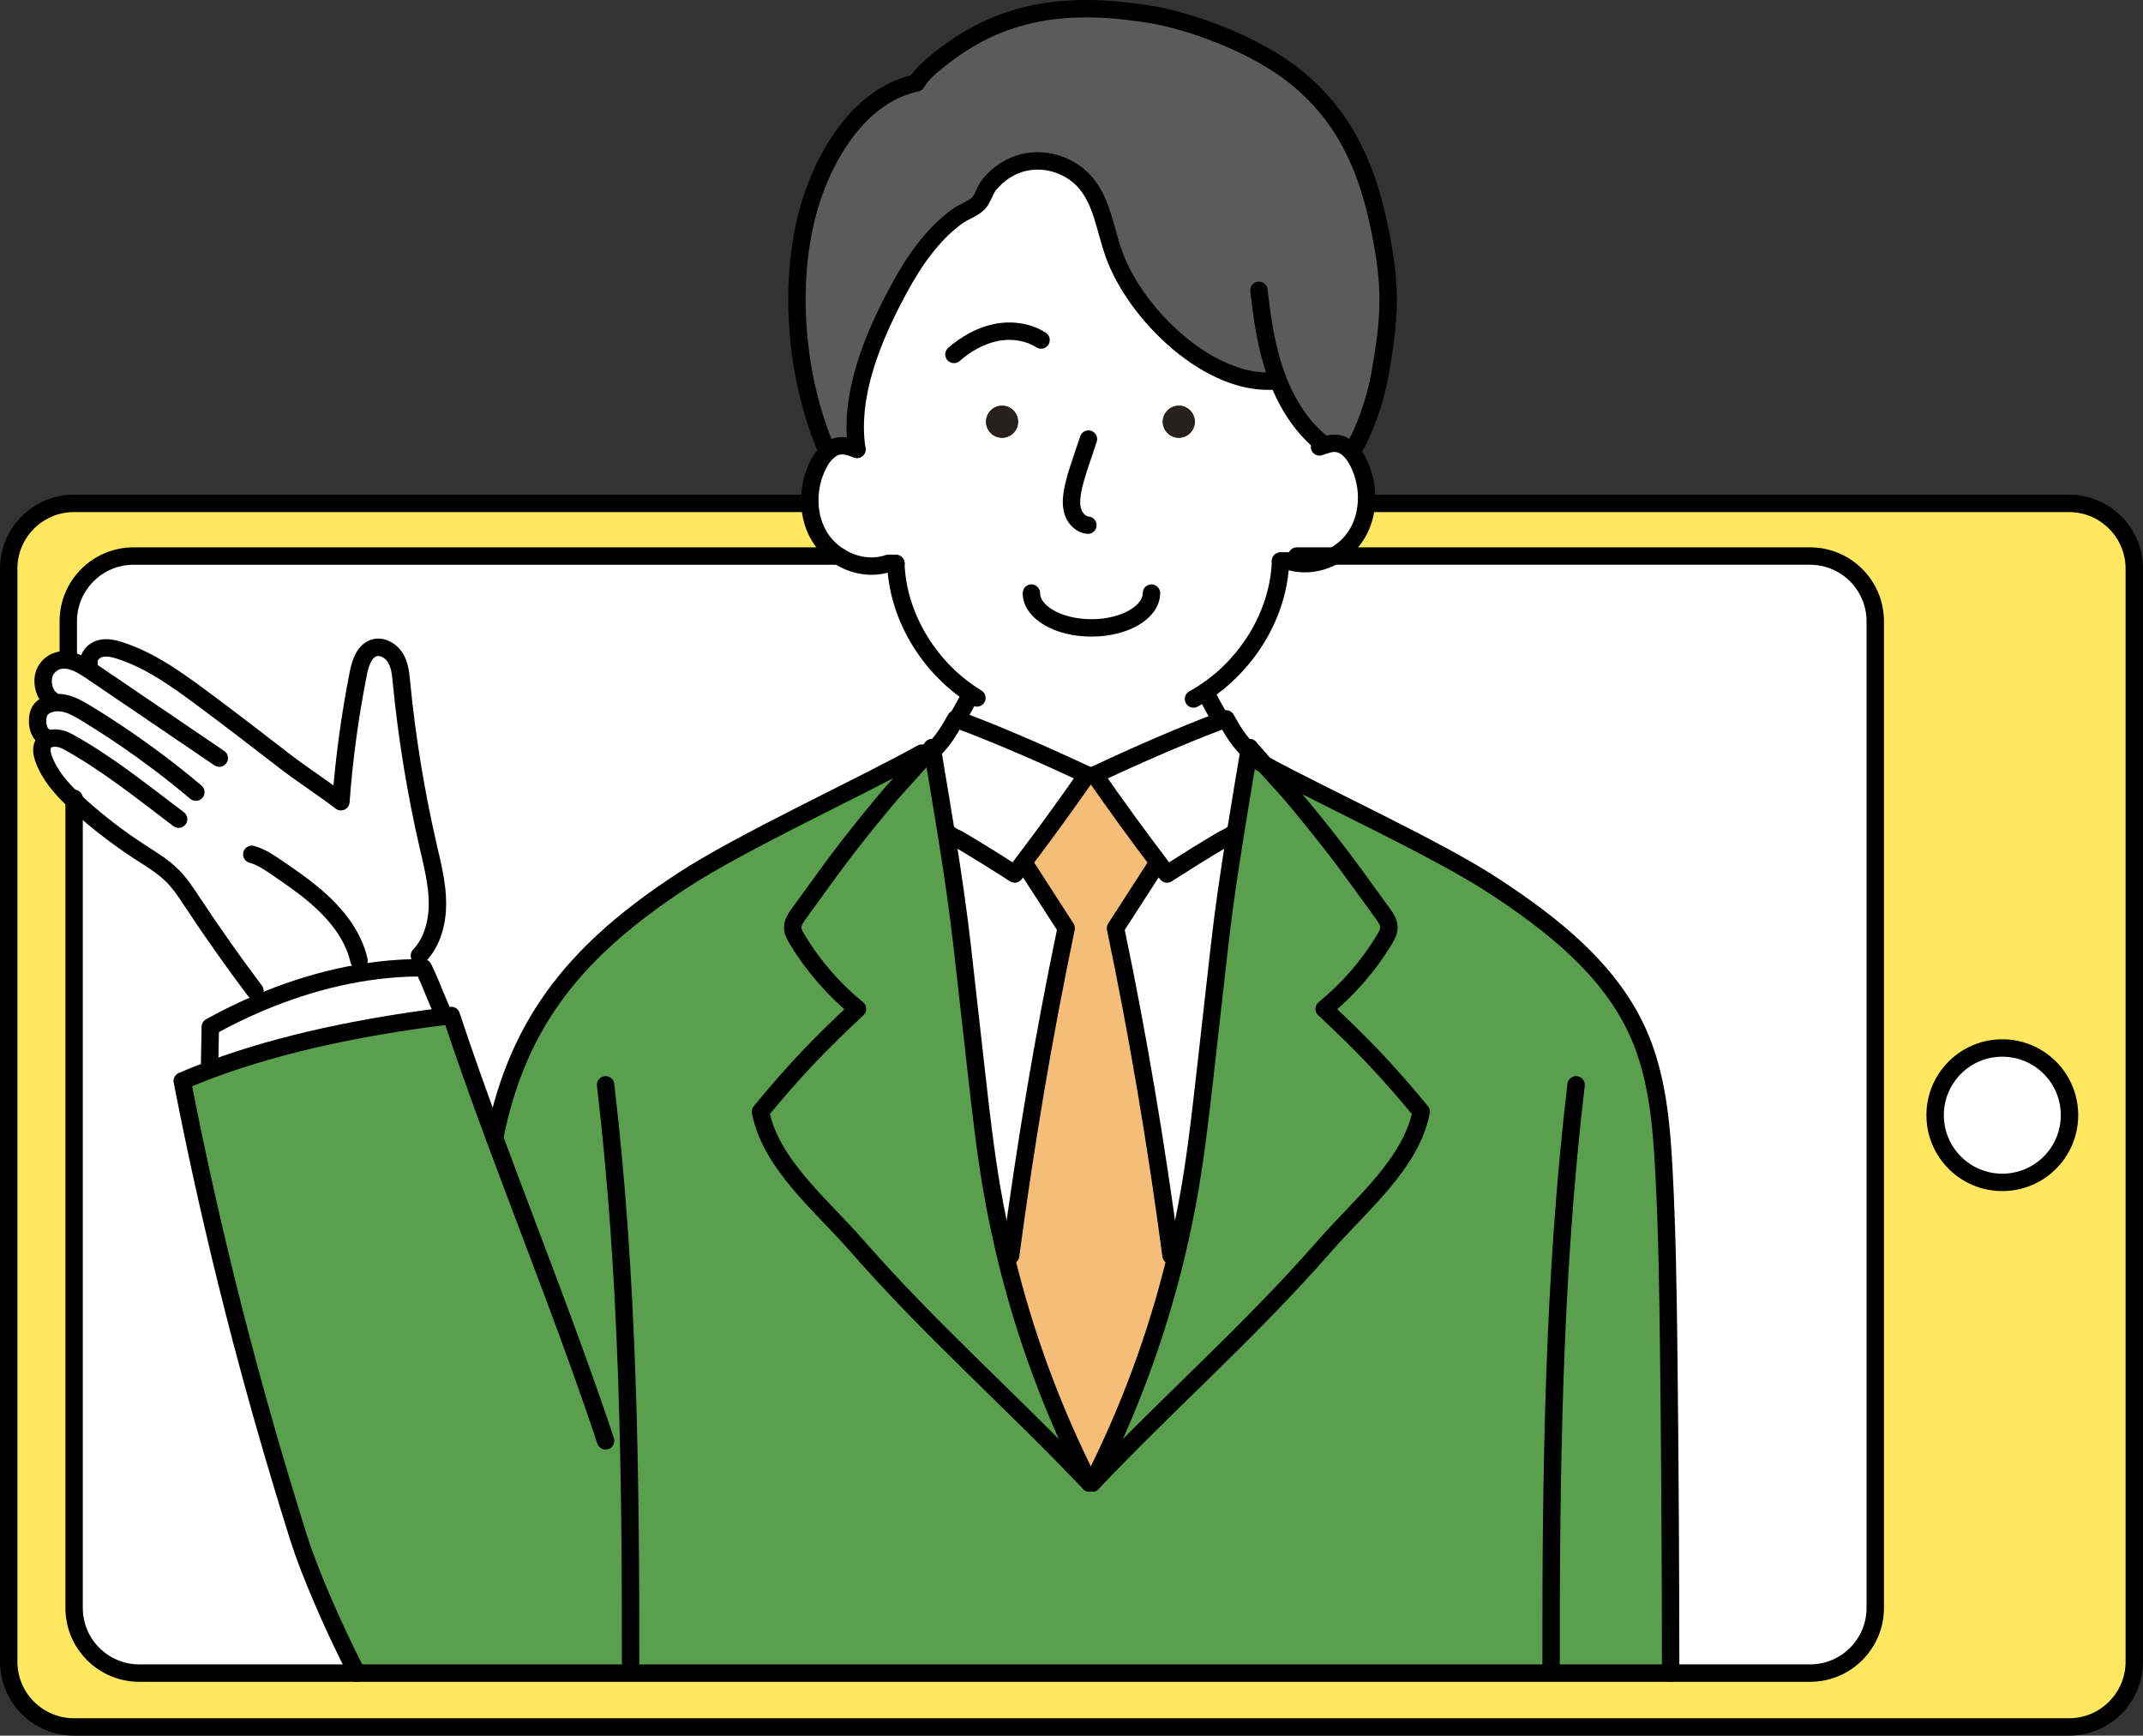 <?xml version="1.0" encoding="UTF-8"?>
<svg xmlns="http://www.w3.org/2000/svg" id="_レイヤー_2" data-name="レイヤー_2" viewBox="0 0 492.47 398.82">
  <rect x="0" y="0" width="492.47" height="398.82" fill="#333333" stroke="none"/>
  <defs>
    <style>
      .cls-1 {
        fill: none;
        stroke: #000;
        stroke-linecap: round;
        stroke-linejoin: round;
        stroke-width: 4px;
      }

      .cls-2 {
        fill: #5a9f4d;
      }

      .cls-3 {
        fill: #5b5b5b;
      }

      .cls-4 {
        fill: #26201f;
      }

      .cls-5 {
        fill: #fff;
      }

      .cls-6 {
        fill: #ffe85f;
      }

      .cls-7 {
        fill: #f4be78;
      }
    </style>
  </defs>
  <g id="_レイヤー_1-2" data-name="レイヤー_1">
    <g>
      <g>
        <path class="cls-6" d="M490.47,130.67v251.15c0,8.29-6.72,15-15,15H17c-8.28,0-15-6.71-15-15v-251.15c0-8.28,6.72-15,15-15h168.81l.3-.02c.1,2.82.88,5.58,2.41,7.96,1.07,1.67,2.52,3.08,4.19,4.16H30.69c-8.28,0-15,6.72-15,15v8.94c-.73-.12-1.45-.11-2.17.06-1.78.43-3.22,1.94-3.53,3.7s.27,4.22,1.79,5.25l.18.86c-.97.2-1.86.64-2.51,1.36-1.24,1.36-1.05,5.08.53,6.11l.71,1.05c-.17.13-.34.27-.48.44-.88,1.03-.63,2.6-.15,3.89,1.36,3.7,4.05,6.77,6.97,9.53v185.51c0,8.27,6.71,14.98,15,14.98h341.71c.45,0,.61.01.92,0h41.28c8.28,0,15-6.71,15-14.98v-226.71c0-8.28-6.72-14.99-15-14.99h-109.43c2.06-1.13,3.85-2.75,5.12-4.73,1.43-2.22,2.2-4.78,2.38-7.41l.58.04h160.88c8.28,0,15,6.72,15,15ZM475.58,256.25c0-8.53-6.91-15.44-15.44-15.44s-15.44,6.91-15.44,15.44,6.91,15.44,15.44,15.44,15.44-6.91,15.44-15.44Z"></path>
        <circle class="cls-5" cx="460.14" cy="256.25" r="15.44"></circle>
        <path class="cls-5" d="M430.94,142.76v226.71c0,8.27-6.72,14.98-15,14.98h-32.02c-.01-24.51-.16-49.03-.44-73.54-.16-14.01-.36-28.03-1.11-42.03-.57-10.67-1.52-21.56-5.83-31.34-6.54-14.81-19.98-25.31-33.54-34.15-13-8.47-38.2-19.96-52.41-27.67-.97-1.08-2.09-2.36-3.44-3.92-.03.19-.06.37-.09.56l-.28-.05c-2.09-2.14-3.29-3.97-5.03-7.12-.59.22-1.18.44-1.79.66l-.05-1.52c-.84-1.43-1.64-2.88-2.39-4.36l-1.15-.61c10.3-6.57,17.48-18.24,17.91-30.42.2,0,1.92-.18,2,.03,3.39,1.08,7.11.51,10.23-1.2h109.43c8.28,0,15,6.71,15,14.99Z"></path>
        <path class="cls-2" d="M113.66,261.5c5.45-27.68,19.88-43.88,43.03-59.08,13.75-9.03,40.76-21.37,55.13-29.36l.71.66c-4.98,5.69-6.35,6.88-9.9,11.2-8.87,10.78-10.83,13.7-19.04,25-.69.95-1.41,1.98-1.42,3.15-.01,1,.5,1.92,1.02,2.78,3.66,6.07,8.37,11.49,13.86,15.97-8.98,8.41-14.45,14.13-22.28,23.62,2.29,11.99,14.02,21.52,22.05,30.71,17.28,19.77,35.43,35.56,53.54,54.62h.64c18.11-19.06,36.26-34.85,53.54-54.62,8.02-9.19,19.75-18.72,22.05-30.71-7.83-9.49-13.31-15.21-22.29-23.62,5.5-4.48,10.21-9.9,13.87-15.97.51-.86,1.02-1.78,1.01-2.78,0-1.17-.72-2.2-1.41-3.15-8.21-11.3-10.18-14.22-19.04-25-3.09-3.76-4.53-5.15-8.14-9.2,14.21,7.71,39.41,19.2,52.41,27.67,13.56,8.84,27,19.34,33.54,34.15,4.31,9.78,5.26,20.67,5.83,31.34.75,14,.95,28.02,1.11,42.03.28,24.51.43,49.03.44,73.54h-9.26c-.31.01-.47,0-.92,0H82.01c-5.69-11.08-10.97-23.46-13.36-31.02-10.92-34.61-19.86-69.55-26.77-105.05,2.24-.96,4.52-1.86,6.83-2.72,16.73-6.18,35.14-9.77,52.83-12.05.72-.1,1.44-.19,2.16-.28,3.07,9.28,6.45,18.69,9.96,28.17Z"></path>
        <path class="cls-2" d="M290.59,175.72c3.61,4.05,5.05,5.44,8.14,9.2,8.86,10.78,10.83,13.7,19.04,25,.69.95,1.4,1.98,1.41,3.15.01,1-.5,1.92-1.01,2.78-3.66,6.07-8.37,11.49-13.87,15.97,8.98,8.41,14.46,14.13,22.29,23.62-2.3,11.99-14.03,21.52-22.05,30.71-17.28,19.77-35.43,35.56-53.54,54.62,8.41-16.51,14.87-34.01,19.22-52.01,1.27-5.27,2.37-10.59,3.28-15.94,1.49-8.78,2.48-17.62,3.48-26.46,1.09-9.7,2.19-19.4,3.28-29.1.92-8.21,2.21-16.85,3.59-25.46,1.04-6.57,2.16-13.12,3.21-19.44.03-.19.06-.37.09-.56,1.35,1.56,2.47,2.84,3.44,3.92Z"></path>
        <path class="cls-3" d="M293.69,87.31l-.44.19c-15.01,1.46-32.2-14.99-37.29-29.17-1.98-5.54-2.65-11.79-6.44-16.28-3.27-3.88-8.7-5.8-13.69-4.83-3.39.65-6.5,2.64-8.62,5.37-.93,1.2-1.36,3.07-2.36,4.12-1.2,1.24-3.46,1.97-4.89,3.02-5.75,4.21-9.9,10.26-13.3,16.52-6.02,11.05-11.67,24.56-9.74,37-1.28-.48-2.62-.97-3.98-.8-1.06.13-1.99.65-2.78,1.38-7.57-17.18-9.45-40.63-3.51-58.44,3.91-11.71,11.93-23.79,23.98-26.34,1.25-2.17,3.26-3.77,5.21-5.34,14.44-11.66,29.78-13.48,48.77-10.36,8.17,1.33,23.87,6.54,33.85,14.9,11.28,9.44,15.99,21.42,18.66,34.67,2.68,13.24,2.34,19.81-.01,33.12-1.06,6.01-3.62,13.39-6.48,17.79l-.05.04c-.91-1.04-2.03-1.82-3.38-1.99-.96-.11-1.92.1-2.85.41-4.93-3.77-8.41-9.18-10.66-14.98Z"></path>
        <path class="cls-5" d="M223.15,159.51c-9.96-6.64-16.86-18.08-17.28-30.01t0-.01h0c-.2.02-1.92-.17-2,.05-3.73,1.18-7.87.37-11.16-1.77-1.67-1.08-3.12-2.49-4.19-4.16-1.53-2.38-2.31-5.14-2.41-7.96-.13-3.07.55-6.2,1.95-8.94.53-1.04,1.23-2.09,2.1-2.88.79-.73,1.72-1.25,2.78-1.38,1.36-.17,2.7.32,3.98.8-1.93-12.44,3.72-25.95,9.74-37,3.4-6.26,7.55-12.31,13.3-16.52,1.43-1.05,3.69-1.78,4.89-3.02,1-1.05,1.43-2.92,2.36-4.12,2.12-2.73,5.23-4.72,8.62-5.37,4.99-.97,10.42.95,13.69,4.83,3.79,4.49,4.46,10.74,6.44,16.28,5.09,14.18,22.28,30.63,37.29,29.17l.44-.19c2.25,5.8,5.73,11.21,10.66,14.98.93-.31,1.89-.52,2.85-.41,1.35.17,2.47.95,3.38,1.99.6.69,1.1,1.48,1.51,2.28,1.48,2.9,2.16,6.24,1.92,9.48-.18,2.63-.95,5.19-2.38,7.41-1.27,1.98-3.06,3.6-5.12,4.73-3.12,1.71-6.84,2.28-10.23,1.2-.08-.21-1.8-.02-2-.03h0s-.03,0,0,0c-.43,12.18-7.61,23.85-17.91,30.42l1.15.61c.75,1.48,1.55,2.93,2.39,4.36l.05,1.52c-9.06,3.43-19.9,8.2-28.38,12.21h-1.8c-8.9-4.21-20.39-9.25-29.71-12.7l.38-1.03c.84-1.43,1.63-2.88,2.39-4.36l.31-.46ZM274.58,96.91c0-2.04-1.65-3.69-3.69-3.69s-3.68,1.65-3.68,3.69,1.65,3.68,3.68,3.68,3.69-1.65,3.69-3.68ZM233.96,96.91c0-2.04-1.65-3.69-3.68-3.69s-3.69,1.65-3.69,3.69,1.65,3.68,3.69,3.68,3.68-1.65,3.68-3.68Z"></path>
        <path class="cls-5" d="M286.78,172.31l.28.05c-1.05,6.32-2.17,12.87-3.21,19.44l-.68-.11c-.93.7-1.66.91-2.3,1.28-4.44,2.62-8.37,5.09-12.69,7.86-.6-.78-1.19-1.57-1.77-2.35-5.1-6.73-10.05-13.53-14.83-20.42,8.48-4.01,19.32-8.78,28.38-12.21.61-.22,1.2-.44,1.79-.66,1.74,3.15,2.94,4.98,5.03,7.12Z"></path>
        <path class="cls-5" d="M283.85,191.8c-1.38,8.61-2.67,17.25-3.59,25.46-1.09,9.7-2.19,19.4-3.28,29.1-1,8.84-1.99,17.68-3.48,26.46-.91,5.35-2.01,10.67-3.28,15.94l-1.11-.27c-3.38-25.36-7.53-50.19-12.76-75.21,3.02-4.68,6.04-9.37,9.07-14.05l.99-.75c.58.78,1.17,1.57,1.77,2.35,4.32-2.77,8.25-5.24,12.69-7.86.64-.37,1.37-.58,2.3-1.28l.68.11Z"></path>
        <path class="cls-4" d="M270.89,93.22c2.04,0,3.69,1.65,3.69,3.69s-1.65,3.68-3.69,3.68-3.68-1.65-3.68-3.68,1.65-3.69,3.68-3.69Z"></path>
        <path class="cls-7" d="M269.11,288.49l1.11.27c-4.35,18-10.81,35.5-19.22,52.01h-.64c-8.41-16.51-14.87-34.01-19.22-52.01l1.11-.27c3.38-25.36,7.53-50.19,12.76-75.21-3.02-4.68-6.05-9.37-9.07-14.05l-.99-.75c5.1-6.73,10.04-13.53,14.83-20.42h1.8c4.78,6.89,9.73,13.69,14.83,20.42l-.99.75c-3.03,4.68-6.05,9.37-9.07,14.05,5.23,25.02,9.38,49.85,12.76,75.21Z"></path>
        <path class="cls-5" d="M235.94,199.23c3.02,4.68,6.05,9.37,9.07,14.05-5.23,25.02-9.38,49.85-12.76,75.21l-1.11.27c-1.27-5.27-2.37-10.59-3.28-15.94-1.49-8.78-2.49-17.62-3.48-26.46-1.1-9.7-2.19-19.4-3.28-29.1-.93-8.21-2.21-16.85-3.59-25.46l.67-.11c.94.7,1.67.91,2.31,1.28,4.44,2.62,8.37,5.09,12.69,7.86.6-.78,1.19-1.57,1.77-2.35l.99.75Z"></path>
        <path class="cls-2" d="M231.14,288.76c4.35,18,10.81,35.5,19.22,52.01-18.11-19.06-36.26-34.85-53.54-54.62-8.03-9.19-19.76-18.72-22.05-30.71,7.83-9.49,13.3-15.21,22.28-23.62-5.49-4.48-10.2-9.9-13.86-15.97-.52-.86-1.03-1.78-1.02-2.78,0-1.17.73-2.2,1.42-3.15,8.21-11.3,10.17-14.22,19.04-25,3.55-4.32,4.92-5.51,9.9-11.2.52-.59,1.07-1.23,1.67-1.92.03.19.06.37.09.56,1.06,6.32,2.16,12.87,3.22,19.44,1.38,8.61,2.66,17.25,3.59,25.46,1.09,9.7,2.18,19.4,3.28,29.1.99,8.84,1.99,17.68,3.48,26.46.91,5.35,2.01,10.67,3.28,15.94Z"></path>
        <path class="cls-5" d="M249.78,178.06c-4.79,6.89-9.73,13.69-14.83,20.42-.58.78-1.17,1.57-1.77,2.35-4.32-2.77-8.25-5.24-12.69-7.86-.64-.37-1.37-.58-2.31-1.28l-.67.11c-1.06-6.57-2.16-13.12-3.22-19.44l.28-.05c2.1-2.14,3.3-3.97,5.04-7.12.15.06.31.11.46.17,9.32,3.45,20.81,8.49,29.71,12.7Z"></path>
        <path class="cls-4" d="M230.28,93.22c2.03,0,3.68,1.65,3.68,3.69s-1.65,3.68-3.68,3.68-3.69-1.65-3.69-3.68,1.65-3.69,3.69-3.69Z"></path>
        <path class="cls-5" d="M223.15,159.51l-.31.46c-.76,1.48-1.55,2.93-2.39,4.36l-.38,1.03c-.15-.06-.31-.11-.46-.17-1.74,3.15-2.94,4.98-5.04,7.12l-.28.05c-.03-.19-.06-.37-.09-.56-.6.69-1.15,1.33-1.67,1.92l-.71-.66c-14.37,7.99-41.38,20.33-55.13,29.36-23.15,15.2-37.58,31.4-43.03,59.08-3.51-9.48-6.89-18.89-9.96-28.17-.72.09-1.44.18-2.16.28l-.25-1.92c-1.58-3.58-2.63-6.58-4.04-9.33-.28,0-.56,0-.83.01l-.04-2.79c3-3.17,4.16-7.68,4.15-12.03-.02-4.35-1.1-8.63-2.08-12.89-2.89-12.52-4.96-25.2-6.2-37.94-.17-1.85-.36-3.75-1.28-5.38-.93-1.63-2.82-2.91-4.67-2.54-2.48.5-3.44,3.36-3.93,5.78-1.95,9.78-3.3,19.68-4.03,29.64-3.99-3.07-8.59-6.01-12.58-9.07-6.09-4.68-12.69-9.81-18.88-14.39-5.95-4.41-12.05-8.89-19.12-11.22-1.53-.51-3.18-.91-4.72-.5-1.55.4-2.89,1.87-2.58,3.41l-2.43.02c-.77-.36-1.56-.63-2.35-.76v-.08s.01-8.86.01-8.86c0-8.28,6.72-15,15-15h162.02c3.29,2.14,7.43,2.95,11.16,1.77.08-.22,1.8-.03,2-.04.42,11.93,7.32,23.37,17.28,30.01Z"></path>
        <path class="cls-5" d="M101.29,231.69l.25,1.92c-17.69,2.28-36.1,5.87-52.83,12.05l-.54-1.43c.06-2.76.11-5.52.16-8.28,3.66-2.02,7.46-3.89,11.37-5.54,11.6-4.91,24.15-7.98,36.72-8.04.27-.01.55-.01.83-.01,1.41,2.75,2.46,5.75,4.04,9.33Z"></path>
        <path class="cls-5" d="M10.69,170.1l-.71-1.05c-1.58-1.03-1.77-4.75-.53-6.11.65-.72,1.54-1.16,2.51-1.36l-.18-.86c-1.52-1.03-2.1-3.49-1.79-5.25s1.75-3.27,3.53-3.7c.72-.17,1.44-.18,2.16-.06.79.13,1.58.4,2.35.76l2.43-.02c-.31-1.54,1.03-3.01,2.58-3.41,1.54-.41,3.19-.01,4.72.5,7.07,2.33,13.17,6.81,19.12,11.22,6.19,4.58,12.79,9.71,18.88,14.39,3.99,3.06,8.59,6,12.58,9.07.73-9.96,2.08-19.86,4.03-29.64.49-2.42,1.45-5.28,3.93-5.78,1.85-.37,3.74.91,4.67,2.54.92,1.63,1.11,3.53,1.28,5.38,1.24,12.74,3.31,25.42,6.2,37.94.98,4.26,2.06,8.54,2.08,12.89.01,4.35-1.15,8.86-4.15,12.03l.04,2.79c-12.57.06-25.12,3.13-36.72,8.04l-1.12-2.76c-5.03-6.67-9.84-13.49-14.43-20.45-1.36-2.05-2.71-4.13-4.45-5.89-2.21-2.23-4.96-3.86-7.61-5.58-4.91-3.19-9.56-6.76-13.88-10.68-.4-.36-.79-.72-1.18-1.09-2.92-2.76-5.61-5.83-6.97-9.53-.48-1.29-.73-2.86.15-3.89.14-.17.31-.31.48-.44Z"></path>
        <path class="cls-5" d="M82.01,384.45h-49.98c-8.29,0-15-6.71-15-14.98v-185.51c.39.37.78.73,1.18,1.09,4.32,3.92,8.97,7.49,13.88,10.68,2.65,1.72,5.4,3.35,7.61,5.58,1.74,1.76,3.09,3.84,4.45,5.89,4.59,6.96,9.4,13.78,14.43,20.45l1.12,2.76c-3.91,1.65-7.71,3.52-11.37,5.54-.05,2.76-.1,5.52-.16,8.28l.54,1.43c-2.31.86-4.59,1.76-6.83,2.72,6.91,35.5,15.85,70.44,26.77,105.05,2.39,7.56,7.67,19.94,13.36,31.02Z"></path>
      </g>
      <g>
        <path class="cls-1" d="M185.81,115.67H17c-8.28,0-15,6.72-15,15v251.15c0,8.29,6.72,15,15,15h458.47c8.28,0,15-6.71,15-15v-251.15c0-8.28-6.72-15-15-15h-160.88"></path>
        <path class="cls-1" d="M17.03,183.44v186.03c0,8.27,6.71,14.98,15,14.98h341.71c.45,0,.61.01.92,0h41.28c8.28,0,15-6.71,15-14.98v-226.71c0-8.28-6.72-14.99-15-14.99h-117.94"></path>
        <path class="cls-1" d="M192.71,127.77H30.69c-8.28,0-15,6.72-15,15v8.86"></path>
        <circle class="cls-1" cx="460.14" cy="256.25" r="15.44"></circle>
        <path class="cls-1" d="M214.2,171.8c-.6.69-1.15,1.33-1.67,1.92-4.98,5.69-6.35,6.88-9.9,11.2-8.87,10.78-10.83,13.7-19.04,25-.69.95-1.41,1.98-1.42,3.15-.01,1,.5,1.92,1.02,2.78,3.66,6.07,8.37,11.49,13.86,15.97-8.98,8.41-14.45,14.13-22.28,23.62,2.29,11.99,14.02,21.52,22.05,30.71,17.28,19.77,35.43,35.56,53.54,54.62"></path>
        <path class="cls-1" d="M211.82,173.06c-14.37,7.99-41.38,20.33-55.13,29.36-23.15,15.2-37.58,31.4-43.03,59.08"></path>
        <path class="cls-1" d="M139.17,249.28c5.21,44.07,5.77,88.42,5.74,132.83"></path>
        <path class="cls-1" d="M249.78,178.06c-4.79,6.89-9.73,13.69-14.83,20.42-.58.78-1.17,1.57-1.77,2.35-4.32-2.77-8.25-5.24-12.69-7.86-.64-.37-1.37-.58-2.31-1.28"></path>
        <path class="cls-1" d="M214.57,172.31c2.1-2.14,3.3-3.97,5.04-7.12.15.06.31.11.46.17,9.32,3.45,20.81,8.49,29.71,12.7"></path>
        <path class="cls-1" d="M214.2,171.8c.03.19.06.37.09.56,1.06,6.32,2.16,12.87,3.22,19.44,1.38,8.61,2.66,17.25,3.59,25.46,1.09,9.7,2.18,19.4,3.28,29.1.99,8.84,1.99,17.68,3.48,26.46.91,5.35,2.01,10.67,3.28,15.94,4.35,18,10.81,35.5,19.22,52.01"></path>
        <path class="cls-1" d="M235.94,199.23c3.02,4.68,6.05,9.37,9.07,14.05-5.23,25.02-9.38,49.85-12.76,75.21"></path>
        <path class="cls-1" d="M220.45,164.33c.84-1.43,1.63-2.88,2.39-4.36"></path>
        <path class="cls-1" d="M287.15,171.8c1.35,1.56,2.47,2.84,3.44,3.92,3.61,4.05,5.05,5.44,8.14,9.2,8.86,10.78,10.83,13.7,19.04,25,.69.95,1.4,1.98,1.41,3.15.01,1-.5,1.92-1.01,2.78-3.66,6.07-8.37,11.49-13.87,15.97,8.98,8.41,14.46,14.13,22.29,23.62-2.3,11.99-14.03,21.52-22.05,30.71-17.28,19.77-35.43,35.56-53.54,54.62"></path>
        <path class="cls-1" d="M289.44,175.09c.37.21.76.42,1.15.63,14.21,7.71,39.41,19.2,52.41,27.67,13.56,8.84,27,19.34,33.54,34.15,4.31,9.78,5.26,20.67,5.83,31.34.75,14,.95,28.02,1.11,42.03.28,24.51.43,49.03.44,73.54"></path>
        <path class="cls-1" d="M362.19,249.28c-5.28,44.62-5.79,89.53-5.74,134.5"></path>
        <path class="cls-1" d="M251.58,178.06c4.78,6.89,9.73,13.69,14.83,20.42.58.78,1.17,1.57,1.77,2.35,4.32-2.77,8.25-5.24,12.69-7.86.64-.37,1.37-.58,2.3-1.28"></path>
        <path class="cls-1" d="M286.78,172.31c-2.09-2.14-3.29-3.97-5.03-7.12-.59.22-1.18.44-1.79.66-9.06,3.43-19.9,8.2-28.38,12.21"></path>
        <path class="cls-1" d="M287.15,171.8c-.03.19-.06.37-.09.56-1.05,6.32-2.17,12.87-3.21,19.44-1.38,8.61-2.67,17.25-3.59,25.46-1.09,9.7-2.19,19.4-3.28,29.1-1,8.84-1.99,17.68-3.48,26.46-.91,5.35-2.01,10.67-3.28,15.94-4.35,18-10.81,35.5-19.22,52.01"></path>
        <path class="cls-1" d="M265.42,199.23c-3.03,4.68-6.05,9.37-9.07,14.05,5.23,25.02,9.38,49.85,12.76,75.21"></path>
        <path class="cls-1" d="M279.91,164.33c-.84-1.43-1.64-2.88-2.39-4.36"></path>
        <path class="cls-1" d="M139.17,331.07c-7.54-22.74-16.91-46.34-25.51-69.57-3.51-9.48-6.89-18.89-9.96-28.17-.72.09-1.44.18-2.16.28-17.69,2.28-36.1,5.87-52.83,12.05-2.31.86-4.59,1.76-6.83,2.72,6.91,35.5,15.85,70.44,26.77,105.05,2.39,7.56,7.67,19.94,13.36,31.02"></path>
        <path class="cls-1" d="M48.17,244.23c.06-2.76.11-5.52.16-8.28,3.66-2.02,7.46-3.89,11.37-5.54,11.6-4.91,24.15-7.98,36.72-8.04.27-.01.55-.01.83-.01,1.41,2.75,2.46,5.75,4.04,9.33"></path>
        <path class="cls-1" d="M96.38,219.58c3-3.17,4.16-7.68,4.15-12.03-.02-4.35-1.1-8.63-2.08-12.89-2.89-12.52-4.96-25.2-6.2-37.94-.17-1.85-.36-3.75-1.28-5.38-.93-1.63-2.82-2.91-4.67-2.54-2.48.5-3.44,3.36-3.93,5.78-1.95,9.78-3.3,19.68-4.03,29.64-3.99-3.07-8.59-6.01-12.58-9.07-6.09-4.68-12.69-9.81-18.88-14.39-5.95-4.41-12.05-8.89-19.12-11.22-1.53-.51-3.18-.91-4.72-.5-1.55.4-2.89,1.87-2.58,3.41"></path>
        <path class="cls-1" d="M50.39,174.2c-9.77-6.63-19.54-13.27-29.3-19.9-.96-.65-2-1.32-3.06-1.83-.77-.36-1.56-.63-2.35-.76-.72-.12-1.44-.11-2.16.06-1.78.43-3.22,1.94-3.53,3.7s.27,4.22,1.79,5.25"></path>
        <path class="cls-1" d="M45.01,182.02c-7.91-6.67-16.36-12.74-25.23-18.14-1.61-.98-3.28-1.95-5.14-2.31-.88-.17-1.81-.18-2.68.01-.97.2-1.86.64-2.51,1.36-1.24,1.36-1.05,5.08.53,6.11"></path>
        <path class="cls-1" d="M41.05,188.23c-8.49-6.4-16.41-12.84-25.56-17.86-1.46-.8-3.51-1.15-4.8-.27-.17.13-.34.27-.48.44-.88,1.03-.63,2.6-.15,3.89,1.36,3.7,4.05,6.77,6.97,9.53.39.37.78.73,1.18,1.09,4.32,3.92,8.97,7.49,13.88,10.68,2.65,1.72,5.4,3.35,7.61,5.58,1.74,1.76,3.09,3.84,4.45,5.89,4.59,6.96,9.4,13.78,14.43,20.45"></path>
        <path class="cls-1" d="M57.86,196.31c2.07.55,3.88,1.78,5.65,2.98,4.06,2.78,8.15,5.58,11.61,9.05,3.47,3.46,6.32,7.66,7.38,12.36"></path>
        <path class="cls-1" d="M205.87,129.5c.42,11.93,7.32,23.37,17.28,30.01.44.3.89.58,1.35.86"></path>
        <path class="cls-1" d="M205.87,129.5s.03,0,0-.01h0Z"></path>
        <path class="cls-1" d="M196.92,103.25c-1.28-.48-2.62-.97-3.98-.8-1.06.13-1.99.65-2.78,1.38-.87.79-1.57,1.84-2.1,2.88-1.4,2.74-2.08,5.87-1.95,8.94.1,2.82.88,5.58,2.41,7.96,1.07,1.67,2.52,3.08,4.19,4.16,3.29,2.14,7.43,2.95,11.16,1.77.08-.22,1.8-.03,2-.04"></path>
        <path class="cls-1" d="M294.28,128.94c-.43,12.18-7.61,23.85-17.91,30.42-.69.44-1.39.86-2.1,1.25"></path>
        <path class="cls-1" d="M294.28,128.94s-.03,0,0-.01h0Z"></path>
        <path class="cls-1" d="M303.23,102.69c.37-.14.74-.28,1.12-.4.93-.31,1.89-.52,2.85-.41,1.35.17,2.47.95,3.38,1.99.6.69,1.1,1.48,1.51,2.28,1.48,2.9,2.16,6.24,1.92,9.48-.18,2.63-.95,5.19-2.38,7.41-1.27,1.98-3.06,3.6-5.12,4.73-3.12,1.71-6.84,2.28-10.23,1.2-.08-.21-1.8-.02-2-.03"></path>
        <path class="cls-1" d="M293.25,87.5c-15.01,1.46-32.2-14.99-37.29-29.17-1.98-5.54-2.65-11.79-6.44-16.28-3.27-3.88-8.7-5.8-13.69-4.83-3.39.65-6.5,2.64-8.62,5.37-.93,1.2-1.36,3.07-2.36,4.12-1.2,1.24-3.46,1.97-4.89,3.02-5.75,4.21-9.9,10.26-13.3,16.52-6.02,11.05-11.67,24.56-9.74,37"></path>
        <path class="cls-1" d="M264.61,136.28c0,4.42-6.18,8-13.8,8s-13.79-3.58-13.79-8"></path>
        <path class="cls-1" d="M250.13,100.9c-.59,1.75-1.17,3.5-1.76,5.25-.77,2.31-1.55,4.63-1.94,7.03-.25,1.54-.33,3.16.2,4.62.54,1.46,1.82,2.74,3.37,2.88"></path>
        <path class="cls-1" d="M239.24,78.13c-3.05-1.96-6.93-2.44-10.48-1.7-3.56.75-6.8,2.63-9.54,5.01"></path>
        <path class="cls-1" d="M289.31,66.72c.75,6.58,1.7,13.19,3.94,19.43.14.39.29.78.44,1.16,2.25,5.8,5.73,11.21,10.66,14.98"></path>
        <path class="cls-1" d="M310.63,103.83c2.86-4.4,5.42-11.78,6.48-17.79,2.35-13.31,2.69-19.88.01-33.12-2.67-13.25-7.38-25.23-18.66-34.67-9.98-8.36-25.68-13.57-33.85-14.9-18.99-3.12-34.33-1.3-48.77,10.36-1.95,1.57-3.96,3.17-5.21,5.34-12.05,2.55-20.07,14.63-23.98,26.34-5.94,17.81-4.06,41.26,3.51,58.44"></path>
      </g>
    </g>
  </g>
</svg>
